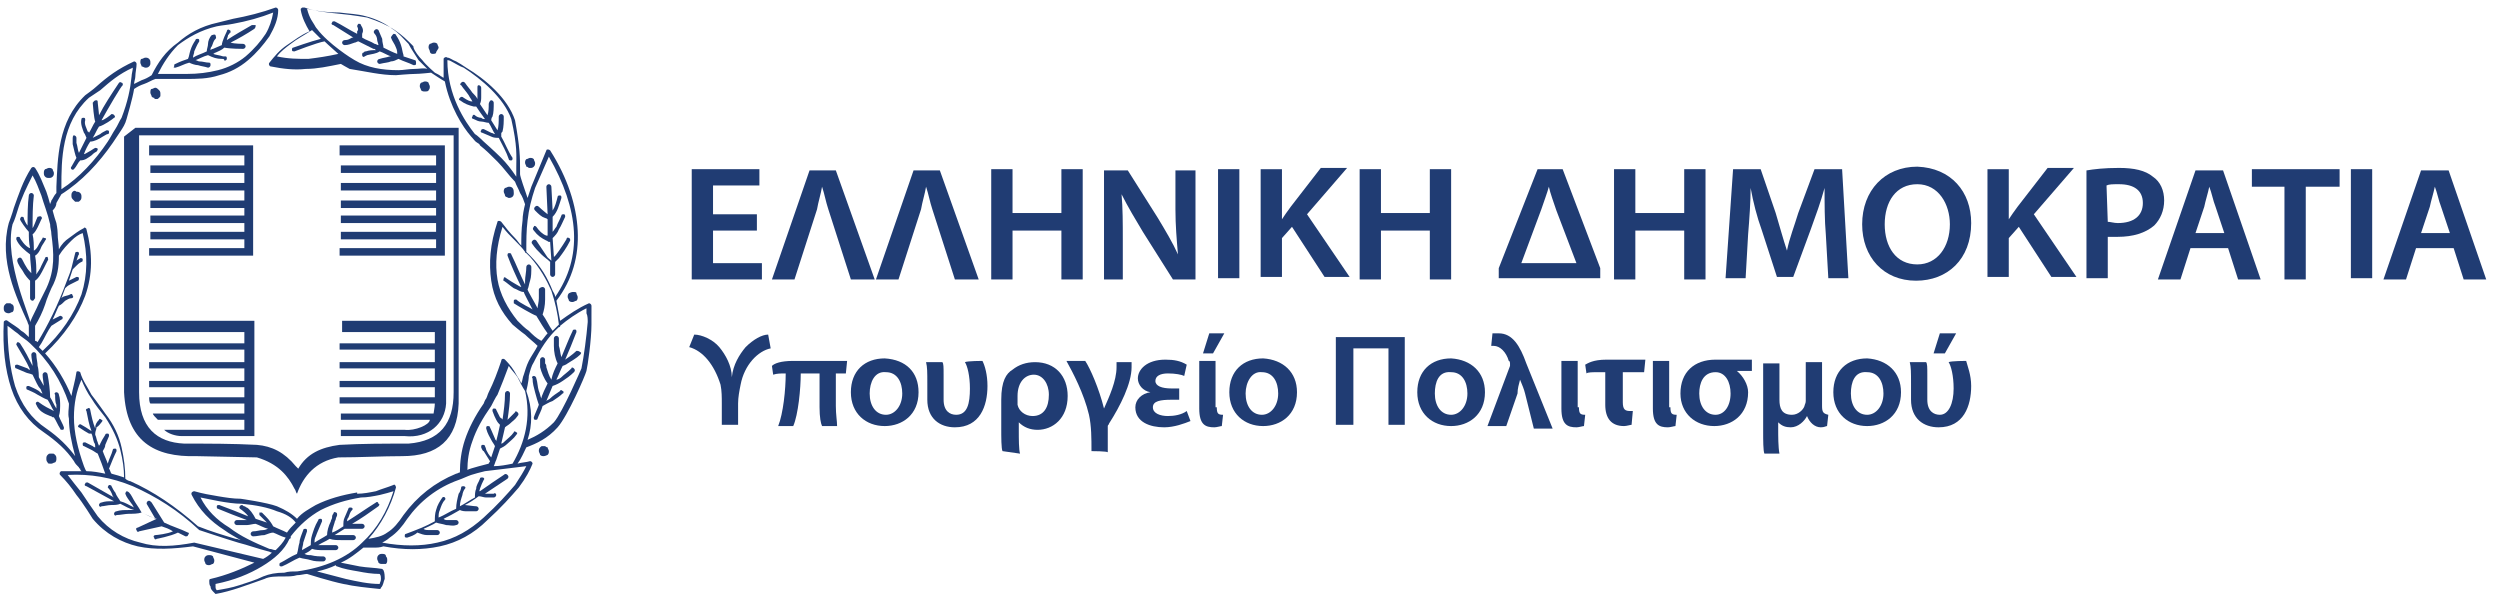 <?xml version="1.0" encoding="UTF-8"?>
<!-- Generator: Adobe Illustrator 27.9.0, SVG Export Plug-In . SVG Version: 6.00 Build 0)  -->
<svg xmlns="http://www.w3.org/2000/svg" xmlns:xlink="http://www.w3.org/1999/xlink" version="1.1" id="Layer_1" x="0px" y="0px" viewBox="0 0 199.5 47.8" style="enable-background:new 0 0 199.5 47.8;" xml:space="preserve">
<style type="text/css">
	.st0{fill:#203C73;}
</style>
<g>
	<path class="st0" d="M11.6,5.4c0.1,0,0.2,0,0.3-0.1C12,5.2,12,5.1,12,5.1V5c0-0.1,0-0.2-0.1-0.3c-0.1-0.1-0.2-0.1-0.3-0.1   s-0.2,0.1-0.3,0.1S11.2,4.9,11.2,5c0,0.1,0.1,0.2,0.1,0.3C11.4,5.3,11.5,5.4,11.6,5.4"></path>
	<path class="st0" d="M3.9,14.2c0.1,0,0.2,0,0.3-0.1c0.1-0.1,0.1-0.2,0.1-0.3s-0.1-0.2-0.1-0.3c-0.1-0.1-0.2-0.1-0.3-0.1   s-0.2,0.1-0.3,0.1c-0.1,0.1-0.1,0.2-0.1,0.3s0,0.2,0.1,0.3S3.8,14.2,3.9,14.2"></path>
	<path class="st0" d="M12.4,7.9h0.1c0.1,0,0.1,0,0.2-0.1c0.1-0.1,0.1-0.1,0.1-0.2V7.5c0-0.1,0-0.2-0.1-0.3C12.6,7.1,12.5,7,12.4,7   s-0.2,0.1-0.3,0.1S12,7.3,12,7.4c0,0.1,0.1,0.2,0.1,0.3c0.1,0.1,0.1,0.1,0.2,0.1C12.3,7.9,12.4,7.9,12.4,7.9"></path>
	<path class="st0" d="M5.8,15.3c-0.1,0.1-0.1,0.2-0.1,0.3s0,0.2,0.1,0.3C5.9,16,5.9,16,6,16.1h0.1h0.1c0.1,0,0.1,0,0.2-0.1   s0.1-0.2,0.1-0.3s0-0.2-0.1-0.3s-0.2-0.1-0.3-0.1C6,15.2,5.9,15.2,5.8,15.3"></path>
	<path class="st0" d="M0.7,25c0.1,0,0.2-0.1,0.3-0.1l0,0c0.1-0.1,0.1-0.2,0.1-0.3l0,0c0-0.1,0-0.2-0.1-0.3c-0.1,0-0.1-0.1-0.2-0.1   H0.7H0.6c-0.1,0-0.1,0-0.2,0.1s-0.1,0.2-0.1,0.3c0,0.1,0,0.2,0.1,0.3C0.4,24.9,0.5,25,0.7,25"></path>
	<path class="st0" d="M4.2,36.2L4.2,36.2H4c-0.1,0-0.1,0-0.2,0.1c-0.1,0.1-0.1,0.2-0.1,0.3s0,0.2,0.1,0.3C3.8,37,3.9,37,4.1,37   c0.1,0,0.2-0.1,0.3-0.1c0.1-0.1,0.1-0.2,0.1-0.3s0-0.2-0.1-0.3C4.3,36.2,4.3,36.2,4.2,36.2"></path>
	<path class="st0" d="M34.2,7.2c0.1-0.1,0.1-0.2,0.1-0.3c0-0.1-0.1-0.2-0.1-0.3c-0.1-0.1-0.2-0.1-0.3-0.1s-0.2,0.1-0.3,0.1   c-0.1,0.1-0.1,0.2-0.1,0.3c0,0.1,0.1,0.2,0.1,0.3c0.1,0.1,0.2,0.1,0.3,0.1C34,7.3,34.2,7.3,34.2,7.2"></path>
	<path class="st0" d="M34.5,4.3c0.1,0,0.3,0,0.3-0.1S35,3.9,35,3.8c0-0.1-0.1-0.2-0.1-0.3c-0.1-0.1-0.2-0.1-0.3-0.1   s-0.2,0.1-0.3,0.1c-0.1,0.1-0.1,0.2-0.1,0.3s0.1,0.2,0.1,0.3C34.3,4.2,34.4,4.3,34.5,4.3"></path>
	<path class="st0" d="M42.2,13.4L42.2,13.4h0.2c0.1,0,0.2-0.1,0.2-0.1c0.1-0.1,0.1-0.2,0.1-0.3s-0.1-0.2-0.1-0.3   c-0.1-0.1-0.2-0.1-0.3-0.1s-0.2,0.1-0.3,0.1c-0.1,0.1-0.1,0.2-0.1,0.3s0.1,0.2,0.1,0.3C42,13.3,42.1,13.3,42.2,13.4"></path>
	<path class="st0" d="M40.6,15.8L40.6,15.8c0.2,0,0.3-0.1,0.3-0.1c0.1-0.1,0.1-0.2,0.1-0.3s0-0.3-0.1-0.4s-0.2-0.1-0.3-0.1   S40.4,15,40.3,15c-0.1,0.1-0.1,0.2-0.1,0.3s0.1,0.2,0.1,0.3S40.4,15.7,40.6,15.8C40.5,15.8,40.5,15.8,40.6,15.8"></path>
	<path class="st0" d="M45.7,23.3L45.7,23.3c-0.1,0-0.3,0.1-0.3,0.1c-0.1,0.1-0.1,0.2-0.1,0.3c0,0.1,0.1,0.2,0.1,0.3   c0.1,0.1,0.2,0.1,0.3,0.1l0,0c0.1,0,0.2-0.1,0.3-0.1c0.1-0.1,0.1-0.2,0.1-0.3c0-0.1-0.1-0.2-0.1-0.3C46,23.3,45.9,23.3,45.7,23.3"></path>
	<path class="st0" d="M43.5,35.6C43.4,35.6,43.4,35.6,43.5,35.6c-0.1,0-0.2,0-0.2,0c-0.1,0-0.1,0-0.2,0.1C43,35.8,43,35.9,43,36   s0.1,0.2,0.1,0.3c0.1,0.1,0.2,0.1,0.3,0.1s0.3-0.1,0.3-0.1c0.1-0.1,0.1-0.2,0.1-0.3s-0.1-0.2-0.1-0.3   C43.6,35.7,43.5,35.6,43.5,35.6"></path>
	<path class="st0" d="M30.5,44.2c-0.1,0-0.2,0-0.3,0.1c-0.1,0.1-0.1,0.2-0.1,0.3s0.1,0.2,0.1,0.3c0,0,0.1,0.1,0.2,0.1h0.1h0.1h0.1   l0,0c0,0,0,0,0.1,0c0.1-0.1,0.1-0.2,0.1-0.3s0-0.2-0.1-0.3C30.8,44.2,30.6,44.2,30.5,44.2"></path>
	<path class="st0" d="M17.1,44.7c0-0.1-0.1-0.2-0.1-0.3c-0.1-0.1-0.2-0.1-0.3-0.1c-0.1,0-0.2,0-0.3,0.1c-0.1,0.1-0.1,0.2-0.1,0.3   s0.1,0.2,0.1,0.3c0.1,0.1,0.2,0.1,0.3,0.1c0.1,0,0.2-0.1,0.3-0.1C17.1,44.9,17.1,44.8,17.1,44.7"></path>
	<path class="st0" d="M14,5.4c0.4-0.1,0.7-0.3,1.1-0.4c0.2,0.1,0.5,0.2,0.7,0.2c0.3,0.1,0.5,0.1,0.8,0.2c0.1,0,0.2-0.1,0.2-0.2   s0-0.2-0.1-0.2c-0.3,0-0.5-0.1-0.8-0.1c-0.1,0-0.2-0.1-0.3-0.1c0.3-0.1,0.6-0.3,1-0.4c0.4,0.2,0.7,0.3,1.1,0.3c0.1,0,0.2,0,0.2,0.1   s0.2,0,0.2-0.1s0-0.2-0.1-0.2s-0.2,0-0.2,0c-0.3-0.1-0.5-0.1-0.8-0.2c0.1,0,0.1-0.1,0.2-0.1c0.2-0.1,0.5-0.2,0.7-0.4   c0.5,0.1,1.4,0.1,1.5,0.1s0.2-0.1,0.2-0.2c0-0.1-0.1-0.2-0.2-0.2c0,0-0.7,0-1-0.1c0.6-0.3,1.3-0.7,1.9-1.1c0.1-0.1,0.1-0.2,0.1-0.3   c-0.1,0-0.2,0-0.3,0c-0.7,0.4-1.4,0.8-2,1.2c0-0.1,0.1-0.3,0.1-0.4l0.1-0.1c0,0,0-0.1,0.1-0.1c0-0.1,0-0.2-0.1-0.2   c-0.1-0.1-0.2,0-0.2,0.1c0,0-0.4,0.8-0.4,1.1c-0.2,0.1-0.5,0.2-0.7,0.3c-0.1,0-0.2,0.1-0.2,0.1c0-0.1,0-0.2,0.1-0.3   C17,3.5,17,3.3,17.2,3.1c0.1-0.1,0-0.2,0-0.3c-0.1-0.1-0.2,0-0.3,0c-0.2,0.2-0.3,0.5-0.3,0.7s-0.1,0.4-0.1,0.6   c-0.4,0.2-0.8,0.3-1.1,0.5c0-0.2,0.1-0.3,0.1-0.5c0.1-0.2,0.2-0.5,0.4-0.8c0-0.1,0-0.2-0.1-0.2s-0.2,0-0.2,0.1   c-0.2,0.3-0.3,0.5-0.4,0.8c-0.1,0.3-0.1,0.5-0.2,0.7c-0.3,0.1-0.6,0.2-1,0.4c-0.1,0-0.1,0.1-0.1,0.2C13.8,5.4,13.9,5.4,14,5.4"></path>
	<path class="st0" d="M2.8,23.8c0-0.4,0-0.9,0-1.4c0.3-0.2,0.5-0.6,0.7-1c0,0,0.2-0.4,0.3-0.6c0.1-0.1,0-0.2,0-0.3   c-0.1,0-0.2,0-0.2,0.1c-0.1,0.2-0.2,0.4-0.3,0.6c-0.1,0.3-0.3,0.5-0.4,0.7c0-0.5,0-1-0.1-1.5C3,20.3,3.2,20,3.3,19.7   c0.1-0.2,0.2-0.3,0.3-0.5c0.1-0.1,0.1-0.2,0-0.2s-0.2-0.1-0.2,0c-0.1,0.2-0.2,0.3-0.3,0.5S2.9,19.9,2.7,20c0-0.4,0-0.9-0.1-1.3   c0.3-0.2,0.6-1,0.7-1.2c0.1-0.1,0-0.2,0-0.2c-0.1-0.1-0.2,0-0.3,0c-0.1,0.2-0.3,0.8-0.4,0.9c0-0.9,0-1.8,0.1-2.6   c0-0.1-0.1-0.2-0.2-0.2c-0.1,0-0.2,0.1-0.2,0.2c-0.1,0.7-0.1,1.6-0.1,2.4c-0.1-0.1-0.3-0.5-0.3-0.6s-0.1-0.1-0.2-0.1   c-0.1,0.1-0.1,0.2-0.1,0.2c0,0.1,0.5,0.8,0.7,1c0,0.4,0,0.9,0.1,1.3C2,19.7,1.6,19,1.6,19c0-0.1-0.1-0.1-0.2-0.1S1.3,19,1.3,19.1   C1.5,19.6,2,20,2.4,20.3c0,0.5,0.1,1,0.1,1.5c-0.1-0.1-0.3-0.3-0.4-0.5c-0.2-0.3-0.3-0.6-0.4-0.7s-0.3,0-0.3,0.1   c-0.1,0.1,0.1,0.5,0.4,0.9C2,22,2.3,22.3,2.4,22.4c0,0.5,0,1,0,1.4c0,0.1,0.1,0.2,0.2,0.2C2.7,24,2.7,23.9,2.8,23.8"></path>
	<path class="st0" d="M7.7,12.1c0.1-0.1,0.1-0.2,0.1-0.2c0-0.1-0.2-0.1-0.2-0.1c-0.2,0.1-0.3,0.2-0.5,0.3s-0.3,0.2-0.4,0.2   c0.1-0.3,0.3-0.7,0.5-1c0.3,0,0.7-0.2,1-0.4c0.2-0.1,0.3-0.2,0.4-0.2c0.1,0,0.1-0.1,0.1-0.2c0-0.1-0.1-0.1-0.2-0.1   c-0.2,0.1-0.4,0.2-0.5,0.3c-0.2,0.1-0.4,0.2-0.6,0.3l0,0c0.2-0.3,0.3-0.6,0.5-0.9C8.3,10,9,9.5,9.1,9.4c0.1,0,0.1-0.2,0-0.2   c0-0.1-0.2-0.1-0.2-0.1C8.8,9.2,8.3,9.6,8.1,9.6c0.5-0.9,1.6-2.8,1.7-2.8c0-0.1,0-0.2-0.1-0.2c-0.1-0.1-0.2,0-0.2,0   C8.9,7.5,8.3,8.4,7.9,9.2c0-0.2-0.1-0.9-0.1-1S7.8,8,7.7,8C7.5,8,7.5,8.1,7.4,8.2c0,0.1,0.1,1.3,0.2,1.5c-0.2,0.3-0.3,0.6-0.5,0.9   c0,0,0-0.1-0.1-0.1c-0.1-0.3-0.3-0.6-0.2-0.9c0-0.1,0-0.2-0.1-0.2s-0.2,0-0.2,0.1c-0.1,0.4,0.1,0.8,0.2,1.1   c0.1,0.1,0.1,0.2,0.2,0.4c-0.2,0.4-0.4,0.8-0.6,1.2c-0.1-0.2-0.1-0.5-0.2-0.8c0-0.1,0-0.2,0-0.2s0-0.1,0-0.2l0,0   c0-0.1-0.1-0.2-0.2-0.2S5.8,11,5.8,11.1l0,0v0.2c0,0.1,0,0.2,0,0.2c0.1,0.4,0.2,0.9,0.3,1.1c-0.1,0.2-0.3,0.5-0.4,0.7   c-0.1,0.1,0,0.2,0,0.2c0.1,0.1,0.2,0,0.2,0c0.2-0.2,0.3-0.5,0.5-0.7c0.4,0,0.6-0.2,0.9-0.4C7.4,12.3,7.5,12.2,7.7,12.1"></path>
	<path class="st0" d="M33.1,4.8c-0.3-0.1-0.6-0.2-0.9-0.3c0,0,0,0,0-0.1c-0.1-0.3-0.1-0.5-0.2-0.8c-0.1-0.3-0.2-0.5-0.4-0.8   c0-0.1-0.2-0.1-0.2-0.1S31.2,2.9,31.2,3c0.1,0.3,0.3,0.5,0.4,0.8c0.1,0.2,0.1,0.4,0.1,0.5C31.4,4.2,31,4,30.6,3.8   c0-0.2-0.1-0.4-0.1-0.7c-0.1-0.2-0.2-0.5-0.3-0.7c-0.1-0.1-0.2-0.1-0.3,0s-0.1,0.2,0,0.3C30,2.8,30.1,3,30.1,3.2   c0,0.1,0.1,0.3,0.1,0.4c-0.1,0-0.2-0.1-0.3-0.1c-0.3-0.2-0.7-0.3-1-0.5c0-0.1,0-0.2,0-0.3C29,2.5,29,2.3,28.8,2   c0-0.1-0.1-0.1-0.2-0.1c-0.1,0.1-0.1,0.2-0.1,0.2c0.1,0.2,0.1,0.3,0,0.4c0,0,0,0.1,0,0.2c-0.6-0.3-1.2-0.7-1.8-1   c-0.1,0-0.2,0-0.2,0.1c-0.1,0.1,0,0.2,0.1,0.2c0.5,0.3,1.1,0.7,1.6,1c0,0,0,0-0.1,0c-0.2,0.1-0.3,0.2-0.6,0.2   c-0.1,0-0.2,0.1-0.2,0.2c0,0.1,0.1,0.2,0.2,0.2c0.3,0,0.5-0.1,0.8-0.2c0.1,0,0.2-0.1,0.3-0.1c0.4,0.2,0.8,0.4,1.2,0.6   c0.1,0,0.1,0,0.2,0.1c-0.3,0-0.5,0-0.8,0.1c-0.1,0-0.1,0-0.2,0.1c-0.1,0-0.1,0.1-0.1,0.2s0.1,0.2,0.2,0.1l0.2-0.1   c0.4-0.1,0.7-0.1,1-0.3c0.3,0.1,0.6,0.3,0.9,0.4h-0.1c-0.3,0.1-0.5,0.1-0.8,0.2c-0.1,0-0.2,0.1-0.2,0.2s0.1,0.2,0.2,0.2   C30.7,5,31,5,31.2,4.9c0.2,0,0.4-0.1,0.6-0.2C32.2,4.9,32.6,5,33,5.2c0.1,0,0.2,0,0.2-0.1C33.2,4.9,33.2,4.8,33.1,4.8"></path>
	<path class="st0" d="M40,10.9c0-0.1,0-0.1,0-0.2c0-0.1,0-0.1,0.1-0.2c0.1-0.4,0.1-0.8,0.1-1.2c0-0.1-0.1-0.2-0.2-0.2   s-0.2,0.1-0.2,0.2c0,0.4,0,0.8-0.1,1.1c-0.2-0.3-0.3-0.5-0.5-0.8c0,0,0-0.2,0.1-0.3c0.1-0.3,0.1-0.7,0.1-1.1c0-0.1-0.1-0.2-0.2-0.2   S39,8.2,39,8.3c0,0.3,0,0.6-0.1,0.9c-0.2-0.3-0.4-0.6-0.6-0.9c0.1-0.2,0.1-0.4,0.1-0.6s0-0.5,0-0.7c0-0.1-0.1-0.2-0.2-0.2   S38.1,6.9,38.1,7c0,0.2,0,0.5,0,0.7c0,0.1,0,0.2,0,0.2c-0.1-0.2-0.2-0.3-0.4-0.5c-0.2-0.3-0.4-0.5-0.6-0.8c-0.1-0.1-0.2-0.1-0.3,0   s-0.1,0.2,0,0.2c0.2,0.3,0.4,0.5,0.6,0.8c0.1,0.2,0.2,0.3,0.3,0.5c-0.2,0-0.4-0.1-0.7-0.3c-0.1-0.1-0.2-0.1-0.3,0S36.6,8,36.7,8   c0.4,0.3,0.7,0.4,1.1,0.5c0,0,0.1,0,0.2,0c0.2,0.3,0.4,0.6,0.7,1c-0.1,0-0.2,0-0.3-0.1c-0.2,0-0.4-0.1-0.5-0.2   c-0.1-0.1-0.2,0-0.2,0.1c-0.1,0.1,0,0.2,0.1,0.2c0.2,0.1,0.4,0.2,0.6,0.2c0.2,0,0.4,0.1,0.6,0.1c0.2,0.3,0.3,0.6,0.5,0.9   c-0.1,0-0.2-0.1-0.3-0.1c-0.2-0.1-0.4-0.2-0.6-0.3c-0.1,0-0.2,0-0.2,0.1c-0.1,0.1,0,0.2,0.1,0.2c0.2,0.1,0.5,0.2,0.7,0.3   s0.4,0.1,0.6,0.1c0.3,0.6,0.6,1.1,0.8,1.7c0,0.1,0.1,0.1,0.2,0.1c0.1,0,0.1-0.1,0.1-0.2C40.5,12,40.3,11.4,40,10.9"></path>
	<path class="st0" d="M42.8,19.2c-0.1-0.1-0.2-0.1-0.3,0s-0.1,0.2,0,0.3c0.2,0.3,0.4,0.5,0.7,0.8c0.2,0.2,0.5,0.4,0.7,0.6v1   c0,0.1,0.1,0.2,0.2,0.2c0.1,0,0.2-0.1,0.2-0.2v-1l0.1-0.1c0.1-0.1,0.1-0.1,0.2-0.2c0.3-0.4,0.6-0.8,0.9-1.4c0-0.1,0-0.2-0.1-0.2   c-0.1-0.1-0.2,0-0.2,0.1c-0.3,0.5-0.9,1.4-1,1.4L44.1,19c0.2-0.2,0.4-0.4,0.5-0.7c0.2-0.3,0.3-0.6,0.5-1c0-0.1,0-0.2-0.1-0.2   s-0.2,0-0.2,0.1c-0.1,0.3-0.3,0.6-0.4,0.9c-0.1,0.1-0.2,0.3-0.3,0.4v-1.2c0.4-0.4,0.5-0.9,0.7-1.5l0,0c0-0.1,0-0.2-0.1-0.2   s-0.2,0-0.2,0.1l0,0c-0.1,0.4-0.2,0.8-0.4,1.1L44,14.9c0-0.1-0.1-0.2-0.2-0.2c-0.1,0-0.2,0.1-0.2,0.2l0.1,2.2c0,0-0.5-0.4-0.7-0.6   c-0.1-0.1-0.2-0.1-0.3,0s-0.1,0.2,0,0.3c0.3,0.3,0.5,0.5,0.8,0.6c0.1,0,0.2,0.1,0.2,0.1v1.3h-0.1c-0.3-0.1-0.6-0.4-0.8-0.7   c-0.1-0.1-0.2-0.1-0.2,0c-0.1,0.1-0.1,0.2,0,0.3c0.3,0.4,0.6,0.6,1,0.8c0.1,0,0.1,0.1,0.2,0.1c0,0,0,0,0.1,0l0.1,1.5   c-0.1-0.1-0.3-0.2-0.4-0.4C43.2,19.8,43,19.5,42.8,19.2"></path>
	<path class="st0" d="M46,28c-0.3,0.3-0.9,0.7-0.9,0.7c0.3-0.7,0.6-1.4,0.9-2.2c0-0.1,0-0.2-0.1-0.2s-0.2,0-0.2,0.1   c-0.3,0.6-0.6,1.4-0.9,2.1c-0.1-0.3-0.1-0.6-0.2-0.9c0-0.1,0-0.6,0-0.6c0-0.1-0.1-0.2-0.2-0.2c-0.1,0-0.2,0.1-0.2,0.2   c0,0,0,0.5,0,0.6c0,0.5,0.1,1,0.3,1.4c-0.2,0.4-0.4,0.8-0.5,1.3c-0.2-0.3-0.3-0.7-0.4-1c0-0.1,0-0.2-0.1-0.3c0-0.1,0-0.2,0-0.3   c0-0.1-0.1-0.2-0.2-0.2c-0.1,0-0.2,0.1-0.2,0.2l0,0c0,0.1,0,0.2,0,0.3c0,0.1,0,0.2,0,0.3c0.1,0.4,0.3,0.9,0.6,1.3   c-0.1,0.2-0.5,1-0.5,1.2c-0.1-0.2-0.1-0.4-0.2-0.6c-0.1-0.3-0.1-0.7-0.2-1c0-0.1-0.1-0.2-0.2-0.2c-0.1,0-0.2,0.1-0.1,0.2   c0,0.4,0.1,0.7,0.2,1.1c0.1,0.4,0.2,0.7,0.3,1c-0.1,0.3-0.3,0.7-0.4,1c0,0.1,0,0.2,0.1,0.2s0.2,0,0.2-0.1c0.1-0.3,0.3-0.6,0.4-1   c0.2-0.1,0.5-0.3,0.8-0.4c0.3-0.2,0.6-0.4,0.8-0.6c0.1,0,0.1-0.2,0-0.2c-0.1-0.1-0.2-0.1-0.2,0c-0.3,0.2-0.6,0.4-0.8,0.6   c-0.1,0.1-0.2,0.1-0.3,0.2c0.1-0.2,0.4-1,0.5-1.2c0.3-0.1,0.5-0.2,0.8-0.4c0.3-0.2,0.6-0.4,0.9-0.7c0.1-0.1,0.1-0.2,0-0.3   c-0.1-0.1-0.2-0.1-0.2,0c-0.3,0.3-0.6,0.5-0.8,0.7c-0.1,0.1-0.3,0.2-0.4,0.2c0.2-0.4,0.3-0.7,0.5-1.1c0,0,0.3-0.1,0.4-0.2   c0.3-0.2,0.7-0.4,1-0.7c0.1-0.1,0.1-0.2,0-0.2C46.2,28,46.1,28,46,28"></path>
	<path class="st0" d="M46.9,25.7c-0.1,1.2-0.3,2.7-0.5,3.7c0,0-1.5,3.5-2.2,4.3c-0.7,0.7-1.4,1.1-2.1,1.4c0.4-1.2,0.4-2.5-0.1-3.9   c0,0,0.2-0.8,0.2-1.2c0.1-0.4,0.2-0.8,0.4-1.1c0.5-1,1.1-2,2-2.8c0.1,0,0.1,0,0.1-0.1c0.6-0.5,1.3-1,2.1-1.4c0,0.1,0,0.2,0,0.4   C46.9,25.2,46.9,25.5,46.9,25.7 M40.9,37C40.9,37,40.8,37,40.9,37c-0.5,0.1-1,0.2-1.5,0.2c0.1-0.2,0.1-0.3,0.2-0.5   c0.1-0.3,0.3-0.9,0.3-0.9c0.2-0.1,0.4-0.2,0.6-0.4c0.2-0.2,0.5-0.4,0.7-0.7c0.1-0.1,0.1-0.2,0-0.2c-0.1-0.1-0.2-0.1-0.2,0   c-0.2,0.3-0.5,0.5-0.7,0.7c-0.1,0.1-0.2,0.2-0.3,0.2c0.1-0.4,0.2-0.9,0.3-1.3c0.1-0.1,0.3-0.2,0.4-0.3c0.2-0.2,0.4-0.3,0.6-0.6   c0.1-0.1,0.1-0.2,0-0.3s-0.2-0.1-0.2,0c-0.2,0.2-0.4,0.4-0.5,0.5l-0.1,0.1c0.1-0.7,0.2-1.4,0.2-2.1c0-0.1-0.1-0.2-0.2-0.2   c-0.1,0-0.2,0.1-0.2,0.2c0,0.7-0.1,1.4-0.2,2.1c0-0.1-0.1-0.1-0.2-0.2c-0.1-0.2-0.2-0.4-0.3-0.6c0-0.1-0.1-0.1-0.2-0.1   c-0.1,0-0.1,0.1-0.1,0.2c0.1,0.3,0.2,0.5,0.3,0.7s0.2,0.3,0.3,0.4c-0.1,0.5-0.2,0.9-0.3,1.3c0-0.1-0.1-0.1-0.1-0.2   c-0.1-0.2-0.2-0.5-0.4-0.9c0-0.1-0.1-0.1-0.2-0.1c-0.1,0-0.1,0.1-0.1,0.2c0.1,0.4,0.3,0.7,0.4,0.9c0.1,0.2,0.2,0.3,0.3,0.5   l-0.3,0.9c-0.2-0.2-0.3-0.4-0.4-0.6c0-0.1-0.1-0.3-0.1-0.3c0-0.1-0.1-0.1-0.2-0.1c-0.1,0-0.1,0.1-0.1,0.2c0,0,0.1,0.3,0.2,0.3   c0.2,0.3,0.3,0.5,0.5,0.8c0,0.1-0.1,0.1-0.1,0.2c0,0-1.6,0.4-1.7,0.5c0-0.7,0.1-1.5,0.4-2.3c0.3-0.9,0.8-1.8,1.5-2.8   c0,0,0.4-0.8,0.5-0.9c0.3-0.7,0.6-1.5,0.9-2.3c0.2,0.3,0.5,0.6,0.7,0.9c0.2,0.4,0.4,0.8,0.6,1.1C42.4,33.3,41.9,35.3,40.9,37    M42,37.2c-0.2,0.4-0.5,0.9-0.9,1.5c-0.6,0.7-1.4,1.6-2.5,2.6s-2.3,1.7-3.7,2c-1.3,0.3-2.8,0.3-4.4,0c0,0,0.4-0.2,0.6-0.4   c0.6-0.4,1-0.9,1.4-1.5l0,0c1-1.4,2.4-2.5,4.1-3.1c0.3-0.1,0.7-0.3,1-0.4c0.3-0.1,0.7-0.2,1.1-0.3C38.8,37.6,41.1,37.3,42,37.2    M42.2,26.4c-0.3-0.2-0.6-0.5-0.9-0.8c-0.8-1-1.4-2.1-1.6-3.3c-0.2-1.2-0.1-2.6,0.4-4.2c0.3,0.4,0.6,0.7,1,1.1   c0.3,0.3,0.6,0.6,0.8,0.9c0,0,0,0.1,0.1,0.1c0.1,0.1,0.2,0.2,0.3,0.3l0,0c0.8,0.9,1.3,1.8,1.7,2.7c0.3,0.9,0.5,1.8,0.6,2.7   c-0.2,0.2-0.3,0.3-0.5,0.5c-0.3-0.4-0.5-0.9-0.8-1.3c0.1-0.3,0.2-0.7,0.2-1.2c0-0.1,0-0.8,0-0.8c0-0.1-0.1-0.2-0.2-0.2   S43,23,43,23.1c0,0,0,0.6,0,0.7c0,0.3-0.1,0.6-0.1,0.8c-0.2-0.4-0.8-1.4-0.8-1.5c0.1-0.2,0.1-0.4,0.2-0.7c0.1-0.3,0.1-0.7,0.1-1.1   c0-0.1-0.1-0.2-0.2-0.2S42,21.2,42,21.3c0,0.4-0.1,0.8-0.1,1.1c0,0.1,0,0.2,0,0.3c-0.4-0.8-0.7-1.6-1.1-2.4c0-0.1-0.1-0.1-0.2-0.1   c-0.1,0-0.1,0.1-0.1,0.2c0.3,0.8,0.7,1.7,1.1,2.5c-0.1,0-0.2-0.1-0.4-0.2s-0.5-0.3-0.8-0.5c-0.1-0.1-0.2-0.1-0.2,0s-0.1,0.2,0,0.2   c0.3,0.2,0.5,0.4,0.8,0.6c0.3,0.1,0.5,0.3,0.8,0.3c0,0.1,0.5,1,0.7,1.4c-0.1-0.1-1-0.5-1.3-0.8c-0.1,0-0.2,0-0.2,0.1s0,0.2,0,0.2   c0.3,0.2,1.5,0.9,1.8,1c0.3,0.5,0.6,1,0.9,1.4c-0.2,0.2-0.3,0.4-0.5,0.6C42.8,27,42.5,26.7,42.2,26.4 M42.1,17.6   c0.1-0.9,0.3-1.7,0.6-2.6l1.1-2.5c1.2,2.1,1.9,4.1,2,6s-0.4,3.6-1.5,5.2c0-0.2-0.1-0.3-0.2-0.5c-0.4-1-0.9-1.9-1.8-2.8l0,0   c-0.1-0.1-0.2-0.2-0.3-0.3C42,19.2,42,18.4,42.1,17.6 M28.9,43.3c-1.2,1.2-3,2-5.2,2.3c-0.4,0-0.7,0-1,0.1c-0.7,0-1.2,0.1-1.7,0.3   l0,0c-0.6,0.3-1.3,0.5-1.9,0.7s-1.2,0.3-1.8,0.4c-0.1-0.1-0.1-0.2-0.1-0.3s0-0.1,0-0.2c1.5-0.3,2.7-0.8,3.7-1.4   c1-0.6,1.8-1.3,2.2-2.2c0,0,0.1,0,0.1-0.1v-0.1c0.7-0.9,1.5-1.6,2.4-2.1c1-0.5,2-0.8,3.2-1l0,0c0.5,0,1-0.1,1.5-0.2   c0.4-0.1,0.8-0.2,1.1-0.3C30.9,40.8,30.1,42.2,28.9,43.3 M28.6,45.6c0.5,0.1,1.1,0.2,1.7,0.2c0.1,0.1,0.1,0.3,0.1,0.4   c0,0.2-0.1,0.3-0.1,0.4c-0.9,0-1.8-0.2-2.7-0.4c-0.8-0.2-1.5-0.4-2.3-0.6c0.5-0.1,1.1-0.3,1.5-0.5c0,0,0,0.1,0.1,0.1   C27.4,45.4,28,45.5,28.6,45.6 M15.5,43.3c-1.6,0.3-3,0.4-4.3,0c-1.3-0.3-2.5-1-3.4-2.1l0,0c-0.5-0.7-0.9-1.3-1.3-1.9   c-0.4-0.5-0.8-1-1.1-1.4c1.8-0.1,3.5,0.2,5.2,0.9c1.8,0.8,3.6,1.9,5.3,3.5c0,0,2.1,0.7,3.1,1c0.8,0.2,1.6,0.5,2.4,0.7   c0.1,0,0.2,0.1,0.3,0.1c-0.2,0.2-0.5,0.4-0.7,0.5L15.5,43.3z M5.9,33.3c0-1.1,0.2-2.1,0.6-3c0.2,0.5,0.5,1.1,0.8,1.5   c0.3,0.5,0.7,1,1.1,1.5c0.6,0.9,1,1.8,1.2,2.6s0.3,1.5,0.3,2.2c-0.3-0.1-0.6-0.2-1-0.3c-0.1-0.1-0.1-0.3-0.2-0.4c0.1-0.2,0,0,0,0   c0.2-0.5,0.4-1,0.6-1.4c0-0.1,0-0.2-0.1-0.2S9,35.8,9,35.9c-0.1,0.4-0.3,0.7-0.4,1.1c-0.1-0.3-0.3-0.7-0.4-1   c0.1-0.2,0.2-0.3,0.2-0.5c0.1-0.2,0.2-0.5,0.3-0.7c0-0.1,0-0.2-0.1-0.2s-0.2,0-0.2,0.1C8.2,35,8.1,35.2,8,35.4   c0,0.1-0.1,0.1-0.1,0.2c0-0.1-0.1-0.2-0.1-0.3c-0.1-0.2-0.1-0.4-0.2-0.6c0,0,0,0,0-0.1c0-0.2,0.1-0.3,0.1-0.5   C7.9,34,8,33.8,8.1,33.7s0.1-0.2,0-0.2c-0.1-0.1-0.2-0.1-0.2,0c-0.2,0.2-0.3,0.4-0.3,0.6c0,0,0,0,0,0.1c-0.2-0.5-0.3-1-0.4-1.5   c0-0.1-0.1-0.2-0.2-0.1c-0.1,0-0.2,0.1-0.1,0.2c0.1,0.5,0.2,1.1,0.4,1.6C7,34.2,6.7,34,6.5,33.9c-0.1-0.1-0.2,0-0.2,0   c-0.1,0.1-0.1,0.2,0,0.2c0.3,0.2,0.6,0.4,0.8,0.5c0.1,0,0.1,0,0.2,0c0.1,0.2,0.1,0.4,0.2,0.7c0.1,0.1,0.1,0.3,0.1,0.4   c-0.1,0-0.2-0.1-0.2-0.1c-0.2-0.1-0.4-0.2-0.6-0.3c-0.1,0-0.2,0-0.2,0.1s0,0.2,0.1,0.2c0.2,0.1,0.4,0.2,0.6,0.3s0.3,0.2,0.5,0.3   c0.2,0.5,0.4,1,0.6,1.6c-0.5-0.1-1-0.2-1.5-0.2c-0.1-0.1-0.1-0.2-0.2-0.4C6.2,35.8,5.9,34.5,5.9,33.3 M3.7,34.2   c-1.2-0.8-2-1.9-2.5-3.4c-0.4-1.4-0.6-3-0.6-4.8c0.3,0.2,0.5,0.4,0.8,0.6c0.3,0.3,0.7,0.5,1,0.8c1.5,1.4,2.5,3,3.1,4.8v0.1   c0,0.3-0.1,0.7,0,1.1c0,0.9,0.2,1.9,0.5,3C5.4,35.6,4.7,34.9,3.7,34.2 M1,17.9L1,17.9c0.2-0.4,0.3-0.8,0.4-1.1   c0.3-1,0.7-1.8,1.2-2.8c0.3,0.5,0.5,1.1,0.7,1.6C3.5,16.3,3.8,17,4,17.9l0,0c0,0.3,0.1,0.5,0.1,0.8c0.2,1.5,0.3,2.8-0.4,4.3   c0,0-0.4,0.8-0.6,1.2c-0.2,0.5-0.5,1-0.7,1.5C2.5,25.5,0.3,20.8,1,17.9 M4.7,20.4L4.7,20.4c0.3-0.5,0.7-0.9,1-1.2   c0.3-0.3,0.6-0.5,0.9-0.6C7,20.3,7,21.9,6.5,23.5c-0.6,1.6-1.6,3.1-3.1,4.5c-0.1-0.1-0.2-0.2-0.3-0.3c0.3-0.4,0.5-0.9,0.8-1.4l0,0   C4.1,26,4.1,26,4.1,26c0.3-0.2,0.5-0.3,0.8-0.5C5,25.5,5,25.4,5,25.3c-0.1-0.1-0.2-0.1-0.2-0.1c-0.2,0.1-0.4,0.2-0.6,0.3   c0.2-0.4,0.3-0.7,0.5-1.1C4.9,24.3,5,24.2,5.2,24c0.2-0.1,0.3-0.2,0.5-0.2c0.1,0,0.2-0.1,0.1-0.2c0-0.1-0.1-0.2-0.2-0.1   c-0.2,0.1-0.4,0.1-0.6,0.2l-0.1,0.1C5,23.5,5.1,23.3,5.2,23l0,0c0.1-0.1,0.2-0.2,0.4-0.3c0.2-0.1,0.4-0.2,0.6-0.3   c0.1,0,0.1-0.2,0.1-0.2c0-0.1-0.1-0.1-0.2-0.1c-0.2,0.1-0.4,0.2-0.6,0.3c0.1-0.3,0.2-0.6,0.3-0.9l0,0c0.1-0.1,0.2-0.2,0.3-0.3   c0.1-0.1,0.2-0.2,0.4-0.3c0.1,0,0.1-0.1,0.1-0.2s-0.1-0.1-0.2-0.1c-0.1,0.1-0.2,0.1-0.3,0.2c0.1-0.2,0.1-0.4,0.2-0.5   c0-0.1,0-0.2-0.1-0.2S6,20.1,6,20.2c-0.1,0.4-0.2,0.8-0.3,1.2c-0.1,0.4-0.3,0.8-0.4,1.1C4.6,24.4,3.8,26,3,27.3   c0,0-0.1-0.1-0.2-0.1c0,0,0-0.9,0-1.2c0.3-0.5,0.6-1.1,0.8-1.7C3.7,23.9,4.1,23,4.1,23C4.6,22.1,4.7,21.3,4.7,20.4 M18.3,42.1   c-1-0.6-1.8-1.4-2.3-2.4c0.5,0.1,1,0.2,1.5,0.3c0.6,0.1,1.2,0.2,1.8,0.2l0,0c1.1,0.1,2.1,0.3,2.8,0.6c0.7,0.2,1.2,0.5,1.5,0.9   c-0.3,0.3-0.5,0.5-0.7,0.8c-0.4-0.2-0.7-0.3-1.1-0.5c-0.1-0.2-0.3-0.5-0.6-0.8l-0.3-0.3c-0.1,0-0.2,0-0.2,0c0,0.1,0,0.2,0,0.2l0,0   c0,0,0.5,0.5,0.6,0.6c-0.3-0.1-0.6-0.2-0.9-0.3c-0.2-0.4-0.5-0.8-0.7-0.9c-0.1,0-0.1-0.1-0.2-0.1s-0.1-0.1-0.2-0.1   s-0.2,0.1-0.2,0.2c0,0.1,0.2,0.2,0.2,0.2s0.4,0.3,0.5,0.5c-0.7-0.3-1.5-0.6-2.3-0.9c-0.1,0-0.2,0-0.2,0.1s0,0.2,0.1,0.2   c0.7,0.3,1.5,0.6,2.3,0.9h-0.1c-0.2,0-0.5,0-0.7,0c-0.1,0-0.2,0.1-0.2,0.2c0,0.1,0.1,0.2,0.2,0.2c0.3,0,0.5,0,0.8,0   c0.2,0,0.5-0.1,0.7-0.1c0.3,0.1,0.6,0.3,1,0.4c-0.1,0-0.2,0.1-0.4,0.1c-0.3,0-0.5,0.1-0.8,0.1c-0.1,0-0.2,0.1-0.2,0.2   c0,0.1,0.1,0.2,0.2,0.2c0.3,0,0.6-0.1,0.9-0.1c0.3-0.1,0.5-0.2,0.7-0.2c0.3,0.1,0.6,0.3,1,0.4c-0.2,0.4-0.5,0.7-0.8,1   c-0.2,0-0.3-0.1-0.5-0.1C20.3,43.3,19.2,42.8,18.3,42.1 M4.9,14.9c0-2.1,0-5.1,2.2-7.1C7.4,7.6,7.7,7.4,8,7.2   c0.8-0.7,1.5-1.3,2.6-1.8c0,0.2-0.1,0.5-0.1,0.7c-0.1,1-0.3,2-0.8,3.3C9.5,9.7,9.4,10,9.2,10.3s-0.4,0.7-0.6,1   c-1,1.5-2.3,2.9-3.7,3.8C4.9,15,4.9,15,4.9,14.9 M14.2,3.6C15,3,16,2.4,17.3,2.1C17.8,2,18.1,2,18.6,1.9c1.1-0.2,2.2-0.5,3.2-0.9   c-0.1,0.6-0.3,1.2-0.6,1.7c-0.4,0.6-0.9,1.2-1.6,1.8C19,5,18.2,5.4,17.4,5.6c-0.8,0.2-1.6,0.3-2.5,0.3c-0.5,0-0.9,0-1.3,0   c-0.3,0-0.7,0-1,0C13,5.1,13.5,4.3,14.2,3.6 M40,12.6c-0.5-0.5-1.4-1.3-1.4-1.3s-0.5-0.5-0.7-0.6c-0.8-1-2.2-3.1-2.2-5.9   c0.2,0,0.3,0.1,0.5,0.2s0.5,0.3,0.8,0.4c1.4,0.9,3.2,2.4,3.8,4.1l0,0c0.5,2.2,0.4,2.9,0.4,3.9v0.4c0,0.1,0,0.2,0,0.3   C40.8,13.5,40.4,13,40,12.6 M33.1,5.5c-0.5,0-0.9,0.1-1.3,0.1c-1.3,0-2.5-0.2-3.5-0.8c-0.2-0.1-2.1-1.3-3-2.5c0,0-0.1-0.1-0.2-0.3   s-0.4-0.5-0.6-1.3C25.3,0.9,26.2,1,27.1,1c0.7,0.1,1.4,0.1,2.1,0.3c0.8,0.2,1.6,0.6,2.1,1c0.5,0.3,0.9,0.8,1.3,1.2   c0.2,0.4,0.5,0.8,0.8,1.3c0.2,0.2,0.5,0.5,0.7,0.7C33.8,5.4,33.5,5.5,33.1,5.5 M24.6,4.7c-0.8,0-1.6,0-2.5-0.2   c0.3-0.4,0.7-0.7,1.1-1c0.5-0.4,1.1-0.7,1.7-1.1c0,0,0.5,0.5,0.7,0.7c-0.8,0.2-2.2,0.7-2.2,0.7c-0.1,0-0.1,0.1-0.1,0.2   s0.1,0.1,0.2,0.1c0,0,1.8-0.7,2.4-0.8c0.3,0.3,1,0.9,1.1,1C26.1,4.5,25.4,4.6,24.6,4.7 M47.2,24.4c0-0.1-0.1-0.2-0.2-0.2   c-0.9,0.4-1.6,0.9-2.3,1.4c-0.1-0.5-0.2-1.1-0.3-1.6c1.3-1.7,1.8-3.6,1.7-5.6s-0.8-4.2-2.2-6.4c-0.1-0.1-0.3-0.1-0.3,0l-1.2,2.9   c-0.1,0.3-0.2,0.6-0.3,0.9c-0.2-0.6-0.6-1.7-0.6-1.9c0-0.1,0-0.2,0-0.4c0-0.9,0-1.7-0.4-3.9l0,0c-0.6-1.8-2.4-3.3-3.9-4.2   c-0.3-0.2-0.6-0.4-0.8-0.5c-0.3-0.1-0.5-0.3-0.7-0.3c-0.1-0.1-0.3,0-0.3,0.1c0,0.5,0,1,0,1.5c-0.1,0-0.1-0.1-0.2-0.1   c-0.1-0.1-0.3-0.2-0.5-0.3l0,0c0,0-0.7-0.6-1-1c-0.3-0.3-0.6-0.7-0.7-1c0-0.1,0-0.1-0.1-0.2l0,0l0,0l0,0l0,0   c-0.4-0.4-0.8-0.8-1.4-1.2s-1.3-0.7-2.2-1c0,0-1.1-0.2-2.2-0.3c-1-0.1-2-0.2-2.8-0.5l0,0c0,0,0,0-0.1,0s-0.1,0-0.2,0.1   c0,0,0,0,0,0.1c0.1,0.6,0.4,1.2,0.7,1.7c-0.7,0.3-1.2,0.7-1.8,1.1c-0.6,0.4-1,0.9-1.4,1.4c-0.1,0.1,0,0.3,0.1,0.3   c1,0.2,1.9,0.3,2.8,0.2c0.9,0,1.8-0.2,2.8-0.4c0,0,0.5,0.3,0.7,0.4C29.2,5.7,30.4,6,31.6,6l0,0c0,0,1.1-0.1,1.5-0.1   c0.4,0,1.3-0.1,1.3-0.1s0.9,0.6,1.1,0.7c0.4,2,1.4,3.6,2.1,4.4c0.2,0.2,0.3,0.4,0.5,0.5s0.2,0.2,0.2,0.2c0.5,0.4,0.9,0.8,1.4,1.3   s0.9,1.1,1.4,1.6l0,0c0.1,0.3,0.3,0.6,0.4,0.9c0.2,0.3,0.3,0.6,0.4,0.9c-0.1,0.4-0.2,0.9-0.2,1.3c-0.1,0.7-0.1,1.4-0.1,2   c-0.2-0.2-0.3-0.4-0.5-0.6c-0.4-0.4-0.8-0.9-1.1-1.3c-0.1-0.1-0.3-0.1-0.3,0c-0.6,1.8-0.7,3.3-0.5,4.7s0.8,2.5,1.7,3.5   c0,0,0.7,0.6,1,0.8c0.3,0.3,0.7,0.6,1,0.9c-0.2,0.4-0.5,0.8-0.7,1.2c-0.2,0.4-0.3,0.8-0.4,1.1c-0.1,0.2-0.1,0.5-0.2,0.7   c-0.1-0.2-0.2-0.4-0.4-0.7c-0.2-0.4-0.5-0.8-0.9-1.2c-0.1-0.1-0.3-0.1-0.3,0.1c-0.3,0.9-0.6,1.7-1,2.5c-0.1,0.2-0.1,0.3-0.2,0.5   c-0.1,0.1-0.2,0.4-0.2,0.4c-0.7,1-1.2,2-1.5,2.9s-0.4,1.8-0.4,2.6c-0.1,0-0.2,0.1-0.3,0.1c-1.7,0.7-3.1,1.8-4.2,3.3   c-0.4,0.6-0.8,1.1-1.3,1.4c-0.4,0.3-0.9,0.4-1.5,0.5c1-1.1,1.8-2.6,2.2-4.1c0-0.1-0.1-0.3-0.2-0.2c-0.5,0.2-0.9,0.3-1.4,0.5   c-0.5,0.1-1,0.2-1.5,0.2l0,0v0.1l0,0v-0.2c-1.2,0.2-2.3,0.5-3.3,1c-0.5,0.3-1.1,0.6-1.5,1.1c-0.4-0.4-0.9-0.7-1.6-1   c-0.8-0.3-2.9-0.6-2.9-0.6c-0.6,0-1.2-0.1-1.8-0.2c-0.6-0.1-1.2-0.2-1.9-0.4c-0.1,0-0.3,0.1-0.2,0.3c0.6,1.2,1.5,2.1,2.6,2.8   c0.4,0.3,0.8,0.5,1.3,0.8c-0.1,0-0.2-0.1-0.4-0.1c-1-0.3-2-0.6-3-1c-1.8-1.6-3.6-2.8-5.4-3.6c-0.1,0-0.3-0.1-0.4-0.2   c0-0.8-0.1-1.6-0.3-2.5S9.1,33.9,8.4,33c0,0-0.7-1-1.1-1.5c-0.3-0.6-0.7-1.1-0.9-1.8c-0.1-0.1-0.3-0.1-0.3,0   C6,30.4,5.8,31,5.7,31.6c-0.5-1.2-1.2-2.4-2.1-3.4c1.5-1.4,2.6-3,3.2-4.6c0.6-1.7,0.6-3.4,0.1-5.3c0-0.1-0.2-0.2-0.2-0.1   c-0.4,0.2-0.8,0.5-1.2,0.8c-0.3,0.2-0.6,0.5-0.8,0.9c0-0.4-0.1-0.8-0.1-1.3c0-0.3-0.1-0.8-0.1-0.8c-0.1-0.3-0.2-0.6-0.3-1   c0.2-0.2,0.3-0.4,0.3-0.6c0.1-0.2,0.4-0.7,0.4-0.7c1.6-1,3-2.5,4.1-4.1c0.2-0.3,0.4-0.6,0.6-0.9c0.2-0.3,0.4-0.6,0.5-1   c0,0,0.5-1.7,0.6-2.4c0.3-0.2,0.5-0.3,0.8-0.4s0.6-0.3,0.9-0.4c0.4,0,0.8,0,1.2,0s0.8,0,1.2,0c0.9,0,1.8,0,2.7-0.3   c0.8-0.2,1.6-0.6,2.3-1.2c0.7-0.6,1.2-1.2,1.7-1.9c0.4-0.7,0.7-1.4,0.7-2.1c0-0.1-0.1-0.2-0.2-0.2c-1.1,0.4-2.3,0.7-3.4,0.9   c-0.4,0.1-0.8,0.2-1.2,0.3l0,0C16,2.1,15,2.7,14.2,3.4c-1,0.7-1.6,1.6-2.1,2.6c-0.3,0.2-0.5,0.3-0.8,0.4c-0.2,0.1-0.4,0.2-0.6,0.3   c0-0.2,0.1-0.4,0.1-0.6c0-0.3,0.1-0.7,0.1-1c0-0.1-0.1-0.2-0.2-0.2c-1.3,0.6-2.1,1.2-3,2C7.5,7.1,6.8,7.6,6.8,7.6l0,0   c-2.2,2.1-2.2,5.1-2.3,7.3v0.5c-0.2,0.2-0.3,0.5-0.4,0.6c0,0.1-0.1,0.2-0.1,0.3c-0.1-0.4-0.2-0.7-0.3-1c-0.3-0.7-0.5-1.3-0.9-1.9   c-0.1-0.1-0.2-0.1-0.3,0c-0.7,1.1-1,2.1-1.4,3.2C1,17,0.7,17.8,0.7,17.8c-0.8,3,0.6,5.9,1.5,7.9c0,0.1,0.1,0.2,0.1,0.3v0.5   c0,0.1,0,0.2,0,0.4c-0.2-0.2-0.4-0.4-0.6-0.5c-0.3-0.3-0.7-0.5-1.1-0.8c-0.1-0.1-0.3,0-0.3,0.1c-0.1,2,0.1,3.8,0.6,5.3   s1.4,2.7,2.6,3.5c1,0.7,1.8,1.4,2.4,2.3C6,37,6.1,37.1,6.3,37.3c0,0,0,0.1,0.1,0.1c0,0.1,0,0.1,0.1,0.2c-0.5,0-1.1,0-1.6,0   c-0.1,0-0.2,0.2-0.1,0.3c0.5,0.5,0.9,1,1.3,1.6c0.5,0.6,1.3,1.9,1.3,1.9c1,1.2,2.3,1.9,3.6,2.2c1.4,0.3,2.8,0.2,4.4,0l4.9,1.3   c-1,0.5-2.2,1-3.5,1.3c-0.1,0-0.1,0.1-0.1,0.2c0,0.1,0,0.3,0.1,0.4c0,0.2,0.1,0.3,0.3,0.5l0.1,0.1c0.6-0.1,1.3-0.3,1.9-0.5   s2-0.7,2-0.7C21.5,46,22,46,22.7,46c0.3,0,0.7,0,1-0.1c0.3,0,0.6-0.1,0.8-0.1c0,0,1.9,0.6,2.9,0.8c0.9,0.2,1.9,0.3,2.9,0.4   c0,0,0.1,0,0.1-0.1c0.2-0.2,0.2-0.5,0.3-0.7c0-0.2,0-0.5-0.1-0.7l-0.1-0.1c-0.6-0.1-1.2-0.1-1.8-0.2c-0.5-0.1-1-0.2-1.5-0.3   c0.7-0.3,1.3-0.8,1.8-1.2c0.3,0,0.5,0,0.8,0s0.5,0,0.8-0.1c1.6,0.3,3.1,0.3,4.5,0s2.7-1,3.8-2.1c1.1-1,1.9-1.9,2.5-2.6   c0.6-0.8,0.9-1.4,1.1-1.9c0-0.1-0.1-0.2-0.2-0.2c-0.3,0.1-0.7,0.1-1,0.2c0.3-0.4,0.5-0.9,0.7-1.3c0.8-0.3,1.7-0.7,2.5-1.6   c0.8-0.9,2.2-4.1,2.3-4.5s0.4-2.5,0.4-3.7c0-0.3,0-0.5,0-0.7C47.2,24.8,47.2,24.6,47.2,24.4"></path>
	<path class="st0" d="M38.3,39c0.1-0.3,0.2-0.5,0.3-0.7c0.1-0.1,0-0.2-0.1-0.2s-0.2,0-0.2,0.1C38.2,38.5,38,38.7,38,39   c-0.1,0.2-0.1,0.5-0.1,0.7c-0.4,0.2-0.8,0.5-1.2,0.7c0-0.3,0.1-0.6,0.2-0.9c0-0.1,0.1-0.4,0.2-0.5s0-0.2-0.1-0.2s-0.2,0-0.2,0.1   s-0.1,0.4-0.2,0.5c-0.1,0.4-0.2,0.8-0.2,1.2c-0.5,0.2-0.9,0.5-1.4,0.7c0-0.2,0-0.4,0.1-0.6c0.1-0.3,0.2-0.6,0.4-0.8   c0.1-0.1,0-0.2,0-0.2c-0.1-0.1-0.2,0-0.2,0c-0.2,0.3-0.4,0.6-0.5,1c-0.1,0.3-0.1,0.6-0.1,0.9c-0.7,0.4-1.5,0.7-2.3,1   c-0.1,0-0.1,0.1-0.1,0.2c0,0.1,0.1,0.1,0.2,0.1c0.3-0.1,0.6-0.2,0.8-0.4l0,0c0.3,0.1,0.5,0.2,0.8,0.2s0.5,0,0.8,0   c0.1,0,0.2-0.1,0.2-0.2c0-0.1-0.1-0.2-0.2-0.2c-0.2,0-0.5,0-0.7,0c-0.1,0-0.3,0-0.4-0.1c0.4-0.2,0.7-0.3,1-0.5   c0.3,0.1,0.5,0.1,0.8,0.2c0.3,0,0.5,0.1,0.8,0c0.1,0,0.2-0.1,0.2-0.2c0-0.1-0.1-0.2-0.2-0.2c-0.2,0-0.4,0-0.7,0   c-0.1,0-0.2,0-0.3-0.1c0.4-0.2,0.8-0.4,1.3-0.7c0.2,0.1,0.4,0.1,0.6,0.1c0.2,0,0.5,0,0.7,0c0.1,0,0.2-0.1,0.2-0.2s-0.1-0.2-0.2-0.2   c-0.2,0-0.8-0.1-0.9-0.1c0.4-0.2,0.7-0.4,1.1-0.7c0.2,0,0.4,0.1,0.6,0.1c0.2,0,0.4,0,0.6,0c0.1,0,0.2-0.1,0.2-0.2   c0-0.1-0.1-0.2-0.2-0.1c-0.2,0-0.7,0-0.7,0c0.6-0.4,1.2-0.8,1.8-1.2c0.1-0.1,0.1-0.2,0-0.3s-0.2-0.1-0.3,0   c-0.6,0.4-1.2,0.8-1.9,1.3C38.2,39.2,38.3,39.1,38.3,39"></path>
	<path class="st0" d="M4.7,33.2c0.1-0.3,0.1-0.6,0.1-0.8c0-0.3,0-0.6-0.1-0.9c0-0.1-0.1-0.2-0.2-0.2s-0.2,0.1-0.1,0.2   c0,0.3,0,0.6,0.1,0.8c0,0.1,0,0.2,0,0.3C4.3,32.3,4.2,32,4,31.7c0-0.5-0.1-1.3-0.2-1.8l0,0c0-0.1-0.1-0.2-0.2-0.2   c-0.1,0-0.2,0.1-0.2,0.2l0,0c0,0.3,0.1,0.7,0.1,1v-0.1c-0.1-0.2-0.3-0.5-0.4-0.7c0,0,0-0.6-0.1-0.9c0-0.3-0.1-0.6-0.1-0.9   c0-0.1-0.1-0.2-0.2-0.2s-0.2,0.1-0.2,0.2l0,0c0,0.3,0.1,0.6,0.1,0.9l0,0c-0.3-0.6-0.6-1.2-1-1.8c-0.1-0.1-0.2-0.1-0.2-0.1   c-0.1,0.1-0.1,0.2-0.1,0.2c0.4,0.7,0.8,1.3,1.1,2c-0.1,0-0.1,0-0.2-0.1c-0.3-0.1-0.5-0.2-0.8-0.3c-0.1,0-0.2,0-0.2,0.1   s0,0.2,0.1,0.2c0.2,0.1,0.5,0.2,0.7,0.3c0.2,0.1,0.4,0.1,0.6,0.2C2.9,30.5,3,30.8,3.2,31c0.1,0.1,0.1,0.3,0.2,0.4   c-0.1,0-0.2-0.1-0.3-0.2c-0.3-0.2-0.6-0.3-0.8-0.4c-0.1,0-0.2,0-0.2,0.1s0,0.2,0.1,0.2c0.2,0.1,0.5,0.2,0.8,0.4   c0.2,0.1,0.5,0.3,0.8,0.4c0.2,0.3,0.3,0.6,0.5,0.9l0,0c-0.4-0.2-0.8-0.4-1.2-0.7c-0.1-0.1-0.2,0-0.2,0c-0.1,0.1,0,0.2,0,0.2   C3.1,32.8,3.5,33,4,33.2c0.1,0,0.2,0.1,0.2,0.1c0.1,0,0.1,0,0.1,0c0.2,0.3,0.3,0.6,0.5,0.9c0,0.1,0.1,0.1,0.2,0.1s0.1-0.1,0.1-0.2   C5,33.8,4.8,33.5,4.7,33.2"></path>
	<path class="st0" d="M15,42.5c-0.6-0.3-1.3-0.5-1.9-0.8l-1-1.6C12,40,11.9,39.9,11.8,40c-0.1,0-0.1,0.2-0.1,0.2l0.7,1.2   c-0.4-0.2-0.7-0.3-1.1-0.5c-0.1-0.2-0.3-0.5-0.5-0.8s-0.3-0.6-0.5-0.8c-0.1-0.1-0.2-0.1-0.2-0.1C10,39.3,10,39.4,10,39.4l0,0l0,0   c0.1,0.3,0.3,0.5,0.5,0.8c0.1,0.1,0.1,0.2,0.2,0.3c-0.4-0.2-0.7-0.4-1.1-0.5c-0.1-0.2-0.3-0.4-0.4-0.7C9.1,39.2,9,39,8.9,38.8   c0-0.1-0.2-0.1-0.2-0.1c-0.1,0.1-0.1,0.2-0.1,0.2c0.2,0.2,0.3,0.4,0.4,0.7l0.1,0.1c-0.7-0.4-1.4-0.8-2.1-1.2c-0.1,0-0.2,0-0.2,0.1   c-0.1,0.1,0,0.2,0.1,0.2c0.7,0.4,1.5,0.8,2.2,1.2C9,40,9,40,8.9,40c-0.3,0-0.5,0-0.8,0.1c-0.1,0-0.2,0.1-0.2,0.2   c0,0.1,0.1,0.2,0.2,0.1c0.2,0,0.5-0.1,0.8-0.1c0.2,0,0.5,0,0.7-0.1c0.4,0.2,0.7,0.4,1.1,0.5c-0.1,0-0.2,0-0.4,0c-0.4,0-0.7,0-1,0.1   c-0.1,0-0.2,0.1-0.2,0.2c0,0.1,0.1,0.2,0.2,0.1c0.3,0,0.7-0.1,1-0.1s0.7,0,1-0.1c0.4,0.2,0.8,0.4,1.2,0.5L11,42.1   c-0.1,0-0.2,0.1-0.1,0.2c0,0.1,0.1,0.2,0.2,0.1l1.8-0.4c0.3,0.1,0.6,0.2,0.9,0.4c-0.4,0.2-1.3,0.3-1.4,0.3c-0.1,0-0.2,0.1-0.1,0.2   c0,0.1,0.1,0.2,0.2,0.1c0,0,1.1-0.2,1.7-0.5c0.2,0.1,0.4,0.2,0.6,0.3c0.1,0,0.2,0,0.2-0.1C15.1,42.6,15.1,42.5,15,42.5"></path>
	<path class="st0" d="M30,40.1c-0.8,0.5-1.5,1-2.3,1.5c0-0.1,0-0.2,0.1-0.3c0.1-0.2,0.1-0.4,0.3-0.6c0.1-0.1,0-0.2-0.1-0.2   s-0.2,0-0.2,0.1c-0.1,0.2-0.2,0.5-0.3,0.7c-0.1,0.2-0.1,0.4-0.1,0.7c-0.3,0.2-0.6,0.4-0.9,0.5c0-0.2,0.1-0.5,0.2-0.8   c0-0.1,0.1-0.2,0.1-0.3s0.1-0.2,0.1-0.3s0-0.2-0.1-0.2c-0.1-0.1-0.2,0-0.2,0.1l0,0c-0.1,0.1-0.1,0.2-0.1,0.3s-0.1,0.2-0.1,0.3   c-0.2,0.4-0.3,0.8-0.3,1.1c-0.3,0.2-0.7,0.4-1,0.6c0-0.2,0-0.3,0.1-0.5c0.1-0.3,0.3-0.7,0.5-1.2c0-0.1,0-0.2-0.1-0.2   s-0.2,0-0.2,0.1c-0.3,0.5-0.4,0.9-0.5,1.2s-0.1,0.6-0.1,0.8c-0.2,0.1-0.5,0.3-0.7,0.4c0-0.2,0.1-0.4,0.1-0.6   c0.1-0.3,0.2-0.6,0.3-0.9c0-0.1,0-0.2-0.1-0.2s-0.2,0-0.2,0.1c-0.1,0.3-0.3,0.7-0.3,1c-0.1,0.3-0.1,0.6-0.2,0.9   c-0.5,0.2-0.9,0.5-1.3,0.7c-0.1,0-0.1,0.1-0.1,0.2c0,0.1,0.1,0.1,0.2,0.1c0.5-0.2,0.9-0.5,1.4-0.7c0.3,0.1,0.6,0.1,0.9,0.2   c0.3,0.1,0.6,0.1,1,0.1c0.1,0,0.2-0.1,0.2-0.2c0-0.1-0.1-0.2-0.2-0.2c-0.3,0-0.6,0-1-0.1c-0.2,0-0.3,0-0.5-0.1   c0.2-0.1,0.4-0.2,0.6-0.4c0.3,0.1,0.6,0.1,0.9,0.1s0.6,0,1,0c0.1,0,0.2-0.1,0.2-0.2c0-0.1-0.1-0.2-0.2-0.2c-0.3,0-0.7,0-1,0   c-0.1,0-0.3,0-0.4,0c0.3-0.2,0.6-0.3,0.9-0.5c0.3,0.1,0.6,0.1,0.9,0.1s0.6,0,1,0c0.1,0,0.2-0.1,0.2-0.2s-0.1-0.2-0.2-0.2   c-0.3,0-0.6,0-1,0c-0.2,0-0.3,0-0.5,0c0.3-0.2,0.5-0.3,0.8-0.5h1.4c0.1,0,0.2-0.1,0.2-0.2s-0.1-0.2-0.2-0.2h-0.8   c0.7-0.4,1.4-0.9,2.1-1.4c0.1-0.1,0.1-0.2,0-0.2C30.2,40.1,30.1,40,30,40.1"></path>
	<path class="st0" d="M32.6,35.4c-1.9,0-3.7,0-5.5,0.1c-1.5,0.2-2.6,0.7-3.3,1.9c-0.1-0.1-0.1-0.1-0.2-0.2c-0.9-1.1-1.9-1.6-3.1-1.7   c-1.9-0.1-3.9-0.1-5.8-0.1c-2.2-0.1-3.6-1.3-3.6-4.1V10.8h12.6h12.5v20.5C36.2,33.8,35.1,35.2,32.6,35.4 M10.8,10.2l-0.9,0.7v20.4   c0.2,3.9,2.4,5.2,5.8,5.1l4.8,0.1c1.7,0.5,2.5,1.5,3,2.5c0.1,0.1,0.1,0.3,0.2,0.4c0.5-1.4,1.5-2.6,3.3-2.9c1.7,0,3.5-0.1,5.1-0.1   c2.8,0,4.4-1.3,4.5-4.2v-0.8v-0.1V10.2H23.5H10.8L10.8,10.2z"></path>
	<polygon class="st0" points="20.2,11.6 11.9,11.6 11.9,12.4 19.5,12.4 19.5,13.2 12,13.2 12,13.8 19.5,13.8 19.5,14.6 12,14.6    12,15.2 19.5,15.2 19.5,16 12,16 12,16.6 19.5,16.6 19.5,17.2 12,17.2 12,17.8 19.5,17.8 19.5,18.5 12,18.5 12,19.1 19.5,19.1    19.5,19.8 11.9,19.8 11.9,20.4 20.2,20.4  "></polygon>
	<polygon class="st0" points="27.1,12.4 34.8,12.4 34.8,13.2 27.2,13.2 27.2,13.8 34.8,13.8 34.8,14.6 27.2,14.6 27.2,15.2    34.8,15.2 34.8,16 27.2,16 27.2,16.6 34.8,16.6 34.8,17.2 27.2,17.2 27.2,17.8 34.8,17.8 34.8,18.5 27.2,18.5 27.2,19.1 34.8,19.1    34.8,19.8 27.1,19.8 27.1,20.4 35.5,20.4 35.5,11.6 27.1,11.6  "></polygon>
	<g>
		<path class="st0" d="M27.1,26.5h7.6v0.3v0.4v0.2h-7.6v0.5h7.6v1h-7.6v0.5h7.6v1h-7.6v0.5h7.6v0.8h-7.6v0.5h7.6    c0,0.3-0.1,0.7-0.1,0.8h-7.4v0.5h7.1c0,0.4-1.2,0.9-2,0.8h-5.1v0.5h5.1c1.9,0.2,3.2-1,3.3-2.6v-6.6h-8.3v0.9H27.1z"></path>
		<path class="st0" d="M11.9,26.5h7.6v0.9h-7.6v0.5h7.6v1h-7.6v0.5h7.6v1h-7.6v0.5h7.6v0.8h-7.6c0,0.1,0,0.4,0.1,0.5h7.5V33h-7.3    c0,0.1,0.2,0.3,0.4,0.5h6.9v0.8h-6.4c0.3,0.3,0.9,0.5,1.4,0.5h5.8v-9.2h-8.4V26.5z"></path>
	</g>
	<polygon class="st0" points="60.4,18.4 56.9,18.4 56.9,21 60.8,21 60.8,22.3 55.2,22.3 55.2,13.5 60.6,13.5 60.6,14.8 56.9,14.8    56.9,17.1 60.4,17.1  "></polygon>
	<g>
		<path class="st0" d="M67.9,22.3l-1.8-5.6c-0.2-0.6-0.3-1.2-0.5-1.8l0,0c-0.1,0.6-0.3,1.2-0.4,1.8l-1.8,5.6h-1.8l3-8.7h2.1l3.1,8.7    H67.9z"></path>
		<path class="st0" d="M76.2,22.3l-1.8-5.6c-0.2-0.6-0.3-1.2-0.5-1.8l0,0c-0.1,0.6-0.3,1.2-0.4,1.8l-1.8,5.6h-1.8l3-8.7H75l3.1,8.7    H76.2z"></path>
	</g>
	<polygon class="st0" points="80.8,13.5 80.8,17 84.7,17 84.7,13.5 86.4,13.5 86.4,22.3 84.7,22.3 84.7,18.4 80.8,18.4 80.8,22.3    79.1,22.3 79.1,13.5  "></polygon>
	<g>
		<path class="st0" d="M88.1,22.3v-8.7H90l2.4,3.8c0.6,1,1.2,2,1.6,2.9l0,0c-0.1-1.2-0.2-2.3-0.2-3.6v-3.1h1.6v8.7h-1.8l-2.4-3.8    c-0.6-1-1.2-2-1.7-3l0,0c0.1,1.1,0.1,2.3,0.1,3.7v3.1L88.1,22.3L88.1,22.3z"></path>
	</g>
	<rect x="97.2" y="13.5" class="st0" width="1.7" height="8.7"></rect>
	<g>
		<path class="st0" d="M100.6,13.5h1.7v4l0,0c0.2-0.3,0.4-0.6,0.7-1l2.4-3.1h2.1l-3.2,3.7l3.4,5h-2l-2.6-4l-0.8,0.9v3.1h-1.7V13.5    L100.6,13.5z"></path>
	</g>
	<polygon class="st0" points="110.2,13.5 110.2,17 114.1,17 114.1,13.5 115.8,13.5 115.8,22.3 114.1,22.3 114.1,18.4 110.2,18.4    110.2,22.3 108.5,22.3 108.5,13.5  "></polygon>
	<g>
		<path class="st0" d="M125.8,21l-1.6-4.2c-0.2-0.6-0.5-1.4-0.6-1.9l0,0c-0.1,0.4-0.4,1.2-0.6,1.8l-1.6,4.3H125.8L125.8,21z     M119.6,21.4l3.1-7.9h2l3,7.9v0.8h-8.1V21.4z"></path>
	</g>
	<polygon class="st0" points="130.5,13.5 130.5,17 134.4,17 134.4,13.5 136.1,13.5 136.1,22.3 134.4,22.3 134.4,18.4 130.5,18.4    130.5,22.3 128.8,22.3 128.8,13.5  "></polygon>
	<g>
		<path class="st0" d="M145.7,18.7c-0.1-1.1-0.1-2.5-0.1-3.7l0,0c-0.3,1.1-0.7,2.2-1.1,3.3l-1.4,3.8h-1.3l-1.2-3.7    c-0.4-1.1-0.7-2.3-0.9-3.4l0,0c0,1.1-0.1,2.5-0.2,3.7l-0.2,3.5h-1.6l0.6-8.7h2.2l1.2,3.5c0.3,1,0.6,2.1,0.9,3l0,0    c0.2-1,0.6-2,0.9-3l1.3-3.5h2.2l0.5,8.7h-1.6L145.7,18.7z"></path>
		<path class="st0" d="M150.4,17.9c0,1.8,0.9,3.2,2.6,3.2c1.6,0,2.6-1.4,2.6-3.2c0-1.6-0.9-3.2-2.6-3.2    C151.3,14.7,150.4,16.1,150.4,17.9 M157.3,17.8c0,2.9-1.9,4.6-4.4,4.6c-2.6,0-4.3-1.9-4.3-4.5c0-2.7,1.8-4.6,4.4-4.6    C155.7,13.4,157.3,15.3,157.3,17.8"></path>
		<path class="st0" d="M158.6,13.5h1.7v4l0,0c0.2-0.3,0.4-0.6,0.7-1l2.4-3.1h2.1l-3.2,3.7l3.4,5h-2l-2.6-4l-0.8,0.9v3.1h-1.7    L158.6,13.5L158.6,13.5z"></path>
		<path class="st0" d="M168.2,17.7c0.2,0,0.5,0.1,0.8,0.1c1.3,0,2-0.6,2-1.6s-0.7-1.5-1.9-1.5c-0.5,0-0.8,0-1,0.1L168.2,17.7    L168.2,17.7z M166.5,13.6c0.6-0.1,1.4-0.2,2.6-0.2c1.2,0,2.1,0.2,2.7,0.7c0.6,0.4,0.9,1.1,0.9,1.9s-0.3,1.5-0.8,2    c-0.7,0.6-1.7,0.9-2.9,0.9c-0.3,0-0.6,0-0.8,0v3.3h-1.7V13.6L166.5,13.6z"></path>
		<path class="st0" d="M177.5,18.6l-0.7-2.1c-0.2-0.5-0.3-1.1-0.5-1.6l0,0c-0.1,0.5-0.3,1.1-0.4,1.6l-0.7,2.1H177.5z M174.8,19.8    l-0.8,2.5h-1.8l3-8.7h2.2l3,8.7h-1.8l-0.8-2.5H174.8z"></path>
	</g>
	<polygon class="st0" points="182.3,14.9 179.7,14.9 179.7,13.5 186.7,13.5 186.7,14.9 184,14.9 184,22.3 182.3,22.3  "></polygon>
	<rect x="187.6" y="13.5" class="st0" width="1.7" height="8.7"></rect>
	<path class="st0" d="M195.5,18.6l-0.7-2.1c-0.2-0.5-0.3-1.1-0.5-1.6l0,0c-0.1,0.5-0.3,1.1-0.4,1.6l-0.7,2.1H195.5z M192.8,19.8   l-0.8,2.5h-1.8l3-8.7h2.2l3,8.7h-1.8l-0.8-2.5H192.8z"></path>
	<path class="st0" d="M55.4,26.7c0.6,0,1.5,0.4,2,1c0.5,0.6,1,1.5,1,2.4l0,0c0.1-1,0.6-1.8,1.1-2.4c0.6-0.6,1.3-1,1.8-1l0.2,1.1   c-1,0.2-2.1,1.3-2.4,2.9c-0.1,0.5-0.2,1-0.2,1.5v1.7h-1.3v-1.7c0-0.5,0-1-0.1-1.5C57,29.1,56.1,28,55,27.7L55.4,26.7z"></path>
	<path class="st0" d="M66.7,29.8v2.6c0,0.7,0.1,1.2,0.1,1.6h-1.2c-0.1-0.2-0.2-0.7-0.2-1.5v-2.7h-1.5c0,1.2-0.2,3.3-0.6,4.2h-1.2   c0.4-1,0.6-2.9,0.6-4.2c-0.4,0-0.7,0-1,0.1l-0.1-0.7c0.2-0.2,0.7-0.4,1.7-0.4h4.3l-0.1,1C67.5,29.8,66.7,29.8,66.7,29.8z"></path>
	<path class="st0" d="M69.4,31.4c0,1,0.5,1.7,1.3,1.7c0.7,0,1.3-0.7,1.3-1.7c0-0.9-0.4-1.7-1.3-1.7C69.8,29.6,69.4,30.5,69.4,31.4    M73.3,31.3c0,1.8-1.3,2.7-2.7,2.7c-1.5,0-2.7-1-2.7-2.7s1.1-2.7,2.7-2.7C72.3,28.7,73.3,29.7,73.3,31.3"></path>
	<path class="st0" d="M78.4,28.8c0.2,0.4,0.4,1.1,0.4,2c0,1.6-0.6,3.3-2.6,3.3c-1.2,0-2.2-0.7-2.2-2.2v-1.3c0-0.9,0-1.3-0.1-1.7h1.3   c0.1,0.1,0.1,0.4,0.1,1v2c0,0.9,0.5,1.2,1,1.2c0.9,0,1.1-0.9,1.1-2.1c0-1-0.2-1.8-0.4-2.1C77.2,28.8,78.4,28.8,78.4,28.8z"></path>
	<path class="st0" d="M81.2,31.9c0,0.1,0,0.2,0,0.4c0.1,0.5,0.6,0.9,1.2,0.9c0.9,0,1.3-0.7,1.3-1.7c0-0.9-0.5-1.6-1.2-1.6   c-0.7,0-1.3,0.6-1.3,1.7V31.9L81.2,31.9z M80,36c-0.1-0.2-0.1-1.1-0.1-1.8v-2.3c0-1.5,0.4-2.1,0.9-2.4c0.5-0.4,1.1-0.6,1.8-0.6   c1.6,0,2.6,1.1,2.6,2.7c0,1.8-1.2,2.7-2.4,2.7c-0.6,0-1.1-0.2-1.5-0.6l0,0v0.7c0,0.6,0,1.5,0.1,1.8L80,36L80,36z"></path>
	<path class="st0" d="M87.1,36c0-1,0-2-0.2-2.9c-0.4-1.7-1.3-3.4-1.8-4.3h1.5c0.4,0.6,1.1,2.2,1.5,3.8l0,0c0.4-0.9,1-2.2,1-3.3   c0-0.2,0-0.2,0-0.4h1.2c0,0.1,0,0.2,0,0.4c0,1.3-0.9,3.1-1.8,4.5c0,0.1-0.1,0.1-0.1,0.2c0,0.5,0,1.3,0,2.1C88.4,36,87.1,36,87.1,36   z"></path>
	<path class="st0" d="M95,33.6c-0.5,0.2-1.3,0.5-2.1,0.5c-1.1,0-2.3-0.4-2.3-1.6c0-0.6,0.5-1.1,1.2-1.2l0,0c-0.6-0.1-1-0.6-1-1.1   c0-0.7,0.7-1.5,2.2-1.5c0.7,0,1.2,0.1,1.7,0.4l-0.2,0.9c-0.2-0.1-0.7-0.2-1.3-0.2s-1,0.2-1,0.6s0.5,0.6,1.3,0.6h0.6v0.9h-0.6   c-0.9,0-1.5,0.1-1.5,0.6c0,0.5,0.6,0.7,1.2,0.7c0.5,0,1.1-0.1,1.5-0.4L95,33.6z"></path>
	<path class="st0" d="M97.7,26.6l-0.9,1.6H96l0.5-1.6H97.7z M97.1,32.5c0,0.5,0.1,0.6,0.5,0.6l-0.1,0.9c-0.1,0-0.4,0.1-0.6,0.1   c-0.7,0-1.2-0.2-1.2-1.5v-3.8H97v3.7H97.1z"></path>
	<path class="st0" d="M99.4,31.4c0,1,0.5,1.7,1.3,1.7c0.7,0,1.3-0.7,1.3-1.7c0-0.9-0.4-1.7-1.3-1.7C99.9,29.6,99.4,30.5,99.4,31.4    M103.5,31.3c0,1.8-1.3,2.7-2.7,2.7c-1.5,0-2.7-1-2.7-2.7s1.1-2.7,2.7-2.7C102.4,28.7,103.5,29.7,103.5,31.3"></path>
	<polygon class="st0" points="112.1,33.9 110.8,33.9 110.8,27.8 108,27.8 108,33.9 106.6,33.9 106.6,26.9 112.1,26.9  "></polygon>
	<g>
		<path class="st0" d="M114.5,31.4c0,1,0.5,1.7,1.3,1.7c0.7,0,1.3-0.7,1.3-1.7c0-0.9-0.4-1.7-1.3-1.7    C114.8,29.6,114.5,30.5,114.5,31.4 M118.5,31.3c0,1.8-1.3,2.7-2.7,2.7c-1.5,0-2.7-1-2.7-2.7s1.1-2.7,2.7-2.7    C117.4,28.7,118.5,29.7,118.5,31.3"></path>
		<path class="st0" d="M121.7,31.4c-0.1-0.4-0.2-0.6-0.4-1.1l0,0c-0.1,0.4-0.2,0.7-0.2,1.1l-0.9,2.6h-1.5l1.8-4.8c0-0.1,0-0.2,0-0.2    s0-0.2-0.1-0.2c-0.2-0.7-0.7-1.2-1.2-1.2c0,0-0.1,0-0.2,0l0.1-1c0.1,0,0.2,0,0.5,0c1.1,0,1.7,1,2.2,2.4l2.1,5.2h-1.5L121.7,31.4z"></path>
		<path class="st0" d="M126,32.5c0,0.5,0.1,0.6,0.5,0.6l-0.1,0.9c-0.1,0-0.4,0.1-0.6,0.1c-0.7,0-1.2-0.2-1.2-1.5v-3.8h1.3v3.7H126z"></path>
		<path class="st0" d="M130.2,33.9c-0.1,0-0.4,0.1-0.6,0.1c-1,0-1.5-0.6-1.5-1.7v-2.6h-0.5c-0.5,0-0.9,0-1,0.1l-0.1-0.7    c0.2-0.1,0.6-0.4,1.7-0.4h3.1l-0.1,1h-1.7v2.4c0,0.6,0.2,0.7,0.6,0.7c0.1,0,0.1,0,0.2,0L130.2,33.9z"></path>
		<path class="st0" d="M133.3,32.5c0,0.5,0.1,0.6,0.5,0.6l-0.1,0.9c-0.1,0-0.4,0.1-0.6,0.1c-0.7,0-1.2-0.2-1.2-1.5v-3.8h1.3v3.7    H133.3z"></path>
		<path class="st0" d="M138.1,31.4c0-0.9-0.4-1.7-1.2-1.7c-1,0-1.3,0.9-1.3,1.7c0,1,0.5,1.7,1.3,1.7    C137.6,33.1,138.1,32.4,138.1,31.4 M139.8,29.6c-0.2,0-0.6,0-1.2,0l0,0c0.5,0.4,0.9,1.1,0.9,1.7c0,1.8-1.3,2.7-2.7,2.7    c-1.5,0-2.7-1-2.7-2.6c0-1.7,1.1-2.7,2.8-2.7h2.9L139.8,29.6z"></path>
		<path class="st0" d="M144.2,33.2c-0.2,0.4-0.7,0.9-1.3,0.9c-0.4,0-0.7-0.1-1-0.4v0.5c0,0.6,0,1.5,0.1,2h-1.2    c-0.1-0.2-0.1-1.1-0.1-1.8v-5.4h1.3v2.9c0,0.7,0.2,1.2,1,1.2c0.5,0,0.9-0.4,1-0.7c0-0.1,0.1-0.2,0.1-0.4v-3.1h1.3v3.5    c0,0.5,0.1,0.6,0.5,0.7l-0.1,0.9c-0.1,0-0.2,0.1-0.5,0.1C144.8,34.1,144.4,33.7,144.2,33.2L144.2,33.2L144.2,33.2z"></path>
		<path class="st0" d="M147.7,31.4c0,1,0.5,1.7,1.3,1.7c0.7,0,1.3-0.7,1.3-1.7c0-0.9-0.4-1.7-1.3-1.7    C148,29.6,147.7,30.5,147.7,31.4 M151.7,31.3c0,1.8-1.3,2.7-2.7,2.7c-1.5,0-2.7-1-2.7-2.7s1.1-2.7,2.7-2.7    C150.6,28.7,151.7,29.7,151.7,31.3"></path>
		<path class="st0" d="M156.1,26.6l-0.9,1.6h-0.9l0.5-1.6H156.1z M156.9,28.8c0.1,0.4,0.4,1.1,0.4,2c0,1.6-0.6,3.3-2.6,3.3    c-1.2,0-2.2-0.7-2.2-2.2v-1.3c0-0.9,0-1.3-0.1-1.7h1.3c0.1,0.1,0.1,0.4,0.1,1v2c0,0.9,0.5,1.2,1,1.2c0.7,0,1.1-0.9,1.1-2.1    c0-1-0.2-1.8-0.4-2.1C155.7,28.8,156.9,28.8,156.9,28.8z"></path>
	</g>
</g>
</svg>
